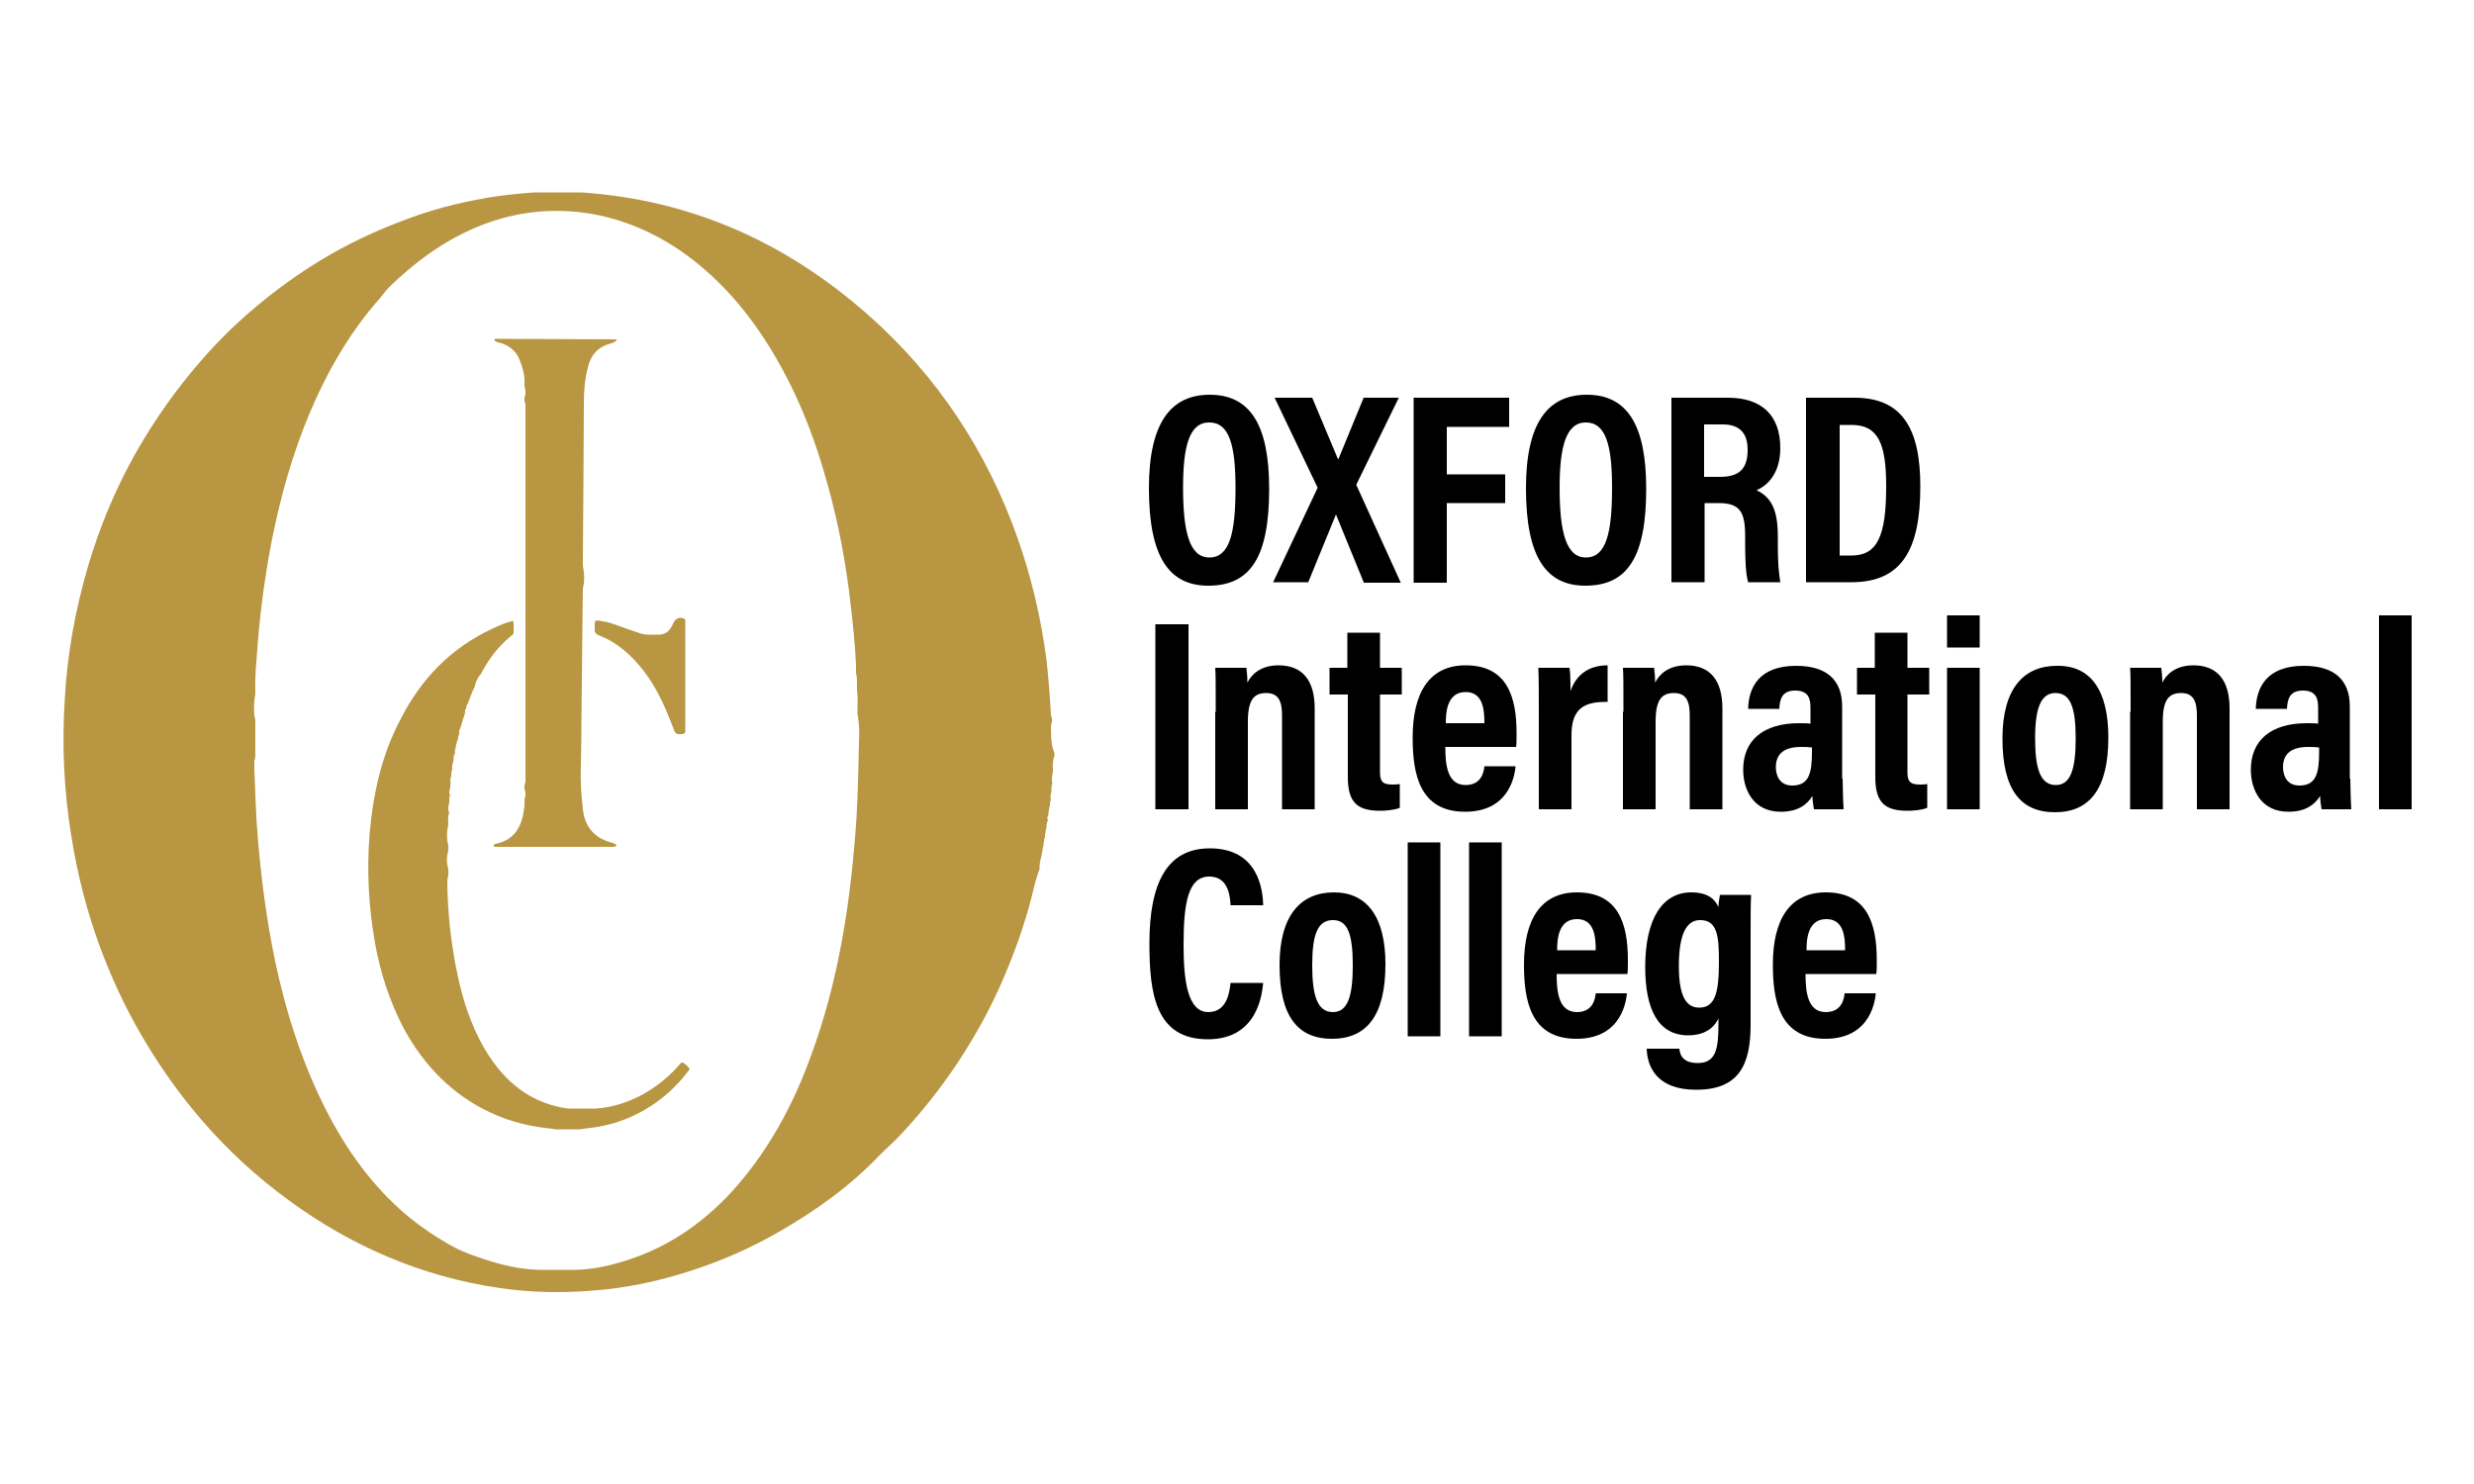 <svg xmlns="http://www.w3.org/2000/svg" xmlns:xlink="http://www.w3.org/1999/xlink" id="Layer_1" x="0px" y="0px" viewBox="0 0 500 300" style="enable-background:new 0 0 500 300;" xml:space="preserve"><style type="text/css">	.st0{fill:#B89642;}</style><g>	<g>		<path class="st0" d="M212.4,146.6c0.3-0.7,0.3-1.3,0-2c-0.2-3.7-0.5-7.5-0.9-11.2c-1.1-8.4-3-16.5-5.8-24.5   c-6.2-17.6-16.2-32.8-30.2-45.2c-16.6-14.7-35.8-23.3-58-24.8c-3.2,0-6.4,0-9.6,0c-3.6,0.3-7.1,0.6-10.6,1.3c-5,0.9-10,2.2-14.8,4   c-6.3,2.3-12.3,5.1-18,8.6c-5.9,3.6-11.4,7.8-16.5,12.5c-2.2,2-4.3,4.2-6.3,6.4c-3.3,3.7-6.3,7.5-9.1,11.6   c-3.2,4.7-6.1,9.6-8.5,14.7c-2.6,5.4-4.7,11-6.4,16.8c-2.5,8.6-4.1,17.4-4.6,26.4c-0.6,9.3-0.2,18.5,1.3,27.7   c2.1,13.5,6.4,26.3,13,38.3c7.8,14,17.9,25.9,30.9,35.4c12.8,9.4,27,15.5,42.8,17.8c6.2,0.9,12.4,1,18.7,0.5   c6.8-0.5,13.3-1.9,19.8-4c6.2-2,12.1-4.6,17.7-7.8c7.5-4.3,14.5-9.3,20.5-15.6c1.4-1.4,2.9-2.7,4.3-4.2c4.2-4.5,8-9.3,11.4-14.4   c3.7-5.6,6.9-11.4,9.5-17.6c2.2-5.2,4.1-10.5,5.5-16c0.4-1.7,0.8-3.4,1.4-5.1c0.1-0.2,0.1-0.3,0.2-0.5c-0.1-1.3,0.4-2.5,0.6-3.8   c0-0.1,0-0.2,0-0.3c0.1-0.2,0.1-0.4,0.2-0.7l0,0c0-0.1,0-0.1,0-0.2c0,0-0.1,0.1-0.1,0.1c0,0,0-0.1,0.1-0.1c0-0.2,0-0.4,0.1-0.6   c0-0.1,0-0.2,0-0.3c0.1-0.2,0.1-0.4,0.2-0.7c0-0.1,0-0.1,0-0.2c0,0,0,0.1,0,0.2c0-0.1,0-0.1,0-0.2c0-0.2,0-0.4,0.1-0.6   c0-0.1,0-0.2,0-0.3c0.1-0.2,0.1-0.4,0.2-0.6c0-0.1,0-0.2,0-0.3c0-0.3,0-0.5,0.1-0.8c0.1-0.2,0.1-0.3,0.2-0.5   c-0.3-0.4,0-0.8,0.1-1.2c0-0.3,0-0.6,0.1-0.8c0-0.3,0-0.6,0.2-0.9c0-0.1,0-0.1,0-0.2c0-0.3,0-0.6,0.1-0.8c0.1-0.2,0.1-0.4,0-0.6   c0-0.4,0-0.8,0.2-1.2c0-0.1,0-0.1,0-0.2c0-0.5,0-0.9,0.1-1.4c0.1-0.2,0.1-0.4,0-0.6c0-0.6,0-1.2,0.2-1.8c0-0.2,0-0.3,0-0.5   c-0.1-0.7,0-1.5,0.1-2.2c0.3-0.6,0.3-1.1,0-1.7C212.4,150.2,212.4,148.4,212.4,146.6z M51.6,140.1   C51.6,140.1,51.6,140.2,51.6,140.1C51.6,140.2,51.6,140.1,51.6,140.1z M110.3,257c0.8,0.1,1.6,0.1,2.4,0.1   C111.9,257.1,111.1,257.1,110.3,257z M173.6,150c-0.1,5.1-0.2,10.2-0.5,15.3c-1.1,16.5-3.5,32.8-9.3,48.4   c-3.2,8.8-7.5,17-13.4,24.3c-6,7.4-13.3,13.1-22.3,16.3c-3.8,1.3-7.6,2.3-11.6,2.4l0,0c-2.5,0-5.1,0-7.6,0   c-3.7-0.1-7.3-0.9-10.9-2.1c-2.1-0.7-4.2-1.4-6.1-2.4c-3.5-1.9-6.8-4.1-9.9-6.7c-6.9-5.9-12.1-13.2-16.2-21.3   c-4.8-9.5-8-19.5-10.2-29.9c-1.7-8.2-2.8-16.5-3.5-24.9c-0.4-4.6-0.5-9.3-0.7-13.9c0-0.6,0-1.1,0-1.7c0-1.1-0.1-2.3-0.1-3.4   c0,1.1,0,2.3,0.1,3.4c0.2-0.4,0.2-0.9,0.2-1.4c0-2.1,0-4.2,0-6.3c0-0.5,0-0.9-0.2-1.4c-0.1-1.5-0.1-2.9,0.2-4.4c0,0,0,0,0,0   c0-0.2,0-0.5,0-0.7c-0.1-2.8,0.2-5.6,0.4-8.4c0.4-5.4,1-10.7,1.9-16.1c0.5-3.2,1.1-6.4,1.8-9.5c1.9-8.6,4.5-17,8.2-25.1   c3.3-7.2,7.4-14,12.7-20c0.7-0.8,1.3-1.7,2.1-2.5c3.7-3.6,7.7-6.8,12.2-9.4c7.5-4.3,15.5-6.4,24-5.9c8.2,0.5,15.7,3.3,22.5,7.9   c7.4,5.1,13.2,11.7,17.9,19.2c5.5,8.8,9.3,18.3,12,28.3c2.2,7.9,3.7,15.9,4.6,24c0.5,4.1,0.9,8.2,1.1,12.3c0,0.4,0,0.7,0,1.1   c0.1,0.1,0.1,0.2,0.1,0.2c0-0.1,0-0.2-0.1-0.2c0,0.2,0,0.3,0,0.5c0.2,0.8,0.2,1.6,0.2,2.4c0,0.3,0,0.6,0,0.8   c0.1,1.2,0.2,2.4,0.1,3.6c0.1,0.3,0.1,0.5,0.1,0.8c0-0.3,0-0.5-0.1-0.8c0,0.5,0,1.1,0,1.6C173.7,146.5,173.7,148.3,173.6,150z"></path>		<path class="st0" d="M211.6,164.1c0,0.3,0,0.6-0.1,0.8C211.7,164.7,211.7,164.4,211.6,164.1z"></path>		<path class="st0" d="M173.4,139.6c0-0.3,0-0.6,0-0.8C173.2,139,173.2,139.3,173.4,139.6z"></path>		<path class="st0" d="M136.9,215.7c-2.1,2.3-4.5,4.2-7.3,5.7c-2.9,1.5-5.9,2.5-9.2,2.7c-1.6,0-3.3,0-4.9,0c-0.5,0-0.9,0-1.4-0.1   c-5.3-0.9-9.6-3.5-13-7.5c-3.4-4-5.5-8.6-7.1-13.5c-1.6-5.2-2.5-10.5-3.1-15.8c-0.3-3.1-0.5-6.2-0.5-9.3c0.3-1,0.3-2.1,0-3.1   c-0.1-0.7-0.1-1.3,0-2c0.3-0.9,0.3-1.9,0-2.8c-0.1-1.1-0.1-2.1,0.2-3.2c0-0.2,0-0.3,0-0.5c0,0.1-0.1,0.1-0.1,0.2   c0-0.1,0-0.1,0.1-0.2c-0.1-0.5,0-0.9,0-1.4c0.2-0.4,0.2-0.7,0-1.1c0-0.5,0-1,0.2-1.5c0-0.1,0-0.1,0-0.2c0,0,0,0,0,0.1   c0,0,0,0.1,0,0.1c0,0,0-0.1,0-0.1c0,0,0,0,0-0.1c0-0.3,0-0.5,0-0.8c0-0.3,0-0.6,0-0.8c0-0.4,0-0.8,0.2-1.2c0-0.1,0-0.1,0-0.2   c0-0.2,0-0.4,0-0.6c0.1-0.2,0.1-0.4,0-0.6c0-0.3,0-0.6,0.2-0.9c0-0.1,0-0.1,0-0.2c0,0,0,0,0,0c0,0,0,0,0,0c0-0.2,0-0.4,0-0.5   c0-0.1,0-0.2,0-0.3c0,0.1,0,0.2,0,0.3c0.1-0.3,0.1-0.5,0.2-0.8c0,0-0.1,0.1-0.1,0.1c0,0,0-0.1,0.1-0.1c-0.1-0.4,0-0.8,0.1-1.2   c0.1-0.3,0.1-0.5,0.2-0.8c-0.1-0.3,0-0.6,0.1-0.9c0.1-0.2,0.1-0.3,0.2-0.5c-0.2-0.3,0-0.6,0.1-0.9c0-0.1,0-0.2,0-0.3   c0.1-0.4,0.2-0.8,0.3-1.1c0,0,0,0,0,0c0.1-0.2,0.1-0.3,0.2-0.5c-0.1-0.2,0-0.4,0.1-0.6c0-0.2,0.1-0.4,0.1-0.5c0-0.2,0-0.4,0-0.6   c0.1-0.1,0.1-0.2,0.2-0.3c0,0,0,0-0.1,0c0,0,0,0,0.1,0c0.2-0.7,0.4-1.3,0.6-2c0.1-0.2,0.1-0.3,0.2-0.5c0,0,0,0,0,0   c0-0.1,0-0.2,0.1-0.4c0-0.1,0-0.2,0.1-0.3c0-0.2,0-0.4,0-0.6c0.1-0.1,0.1-0.2,0.2-0.3c0-0.2,0.1-0.4,0.1-0.6   c0.1-0.1,0.1-0.2,0.2-0.3c0.5-1.1,0.8-2.3,1.4-3.4c0-0.1,0.1-0.2,0.1-0.3c0.1-0.7,0.5-1.4,0.9-2c0.1-0.1,0.1-0.2,0.2-0.2   c1.5-2.9,3.4-5.5,5.9-7.6c0.3-0.3,0.8-0.5,0.8-0.9c0-0.8,0.1-1.6-0.1-2.4c-1.5,0.4-2.8,0.9-4,1.5c-8.5,3.9-14.6,10.2-18.8,18.5   c-3.8,7.2-5.5,15-6.2,23.1c-0.6,7.4-0.2,14.8,1.1,22.1c1.1,6.1,3,11.9,5.9,17.4c4.1,7.4,9.7,13.2,17.4,16.8   c4,1.9,8.3,2.9,12.7,3.3c0.1,0,0.3,0.1,0.4,0.1c1.7,0,3.4,0,5,0c0.2,0,0.5-0.1,0.7-0.1c0.2,0,0.4-0.1,0.6-0.1   c5.4-0.5,10.3-2.4,14.6-5.6c2.4-1.8,4.5-3.9,6.3-6.4c-0.2-0.2-0.3-0.4-0.4-0.5C137.7,214.4,137.9,214.6,136.9,215.7z"></path>		<path class="st0" d="M101.4,69.4c1.8,0.6,3.1,1.8,3.7,3.6c0.6,1.5,1,3,0.9,4.7c0,0.1,0,0.3,0,0.4c0,0,0-0.1,0-0.1c0,0,0,0.1,0,0.1   c0.2,0.5,0.2,1.1,0.2,1.6c-0.3,0.7-0.3,1.3,0,2c0,0.5,0,0.9,0,1.4c0,24.5,0,49,0,73.6c0,0.5,0,0.9,0,1.4c-0.3,0.7-0.3,1.3,0,2   c0,0.5,0,1-0.2,1.5c0,0.2,0,0.3,0,0.5c0-0.1,0.1-0.2,0.1-0.2c0,0.1,0,0.2-0.1,0.2c0,0.3,0,0.6,0,0.8c-0.4,3.7-1.6,6.8-5.8,7.7   c-0.2,0-0.5,0.1-0.4,0.5c0.1,0,0.2,0.1,0.4,0.1c7.8,0,15.7,0,23.5,0c0.2,0,0.5,0,0.7-0.1c0,0,0.1-0.1,0.1-0.1c0,0,0-0.1,0.1-0.2   c-0.5-0.4-1.2-0.5-1.8-0.7c-1.7-0.6-3.1-1.6-4-3.2c-0.8-1.4-1-2.9-1.1-4.4c-0.6-4.7-0.2-9.4-0.2-14c0-0.1,0-0.2,0-0.3   c0-0.4,0-0.8,0-1.3c0.1-6.6,0.1-13.3,0.2-19.9c0-2.7,0.1-5.4,0.1-8.1c0,0,0,0,0,0c0.4-1.5,0.3-3,0-4.5c0-0.5,0-1,0-1.5   c0-4.4,0.1-8.8,0.1-13.2c0-6.1,0.1-12.2,0.1-18.3c0-2.4,0.2-4.8,0.8-7.1c0.6-2.6,2.1-4.2,4.7-4.9c0.4-0.1,0.8-0.2,1.2-0.8   c-8.2,0-16.1-0.1-24.1-0.1c-0.3,0-0.6-0.1-0.7,0.3C100.2,69.2,100.9,69.2,101.4,69.4z M106.2,77.8   C106.2,77.8,106.2,77.7,106.2,77.8C106.2,77.7,106.2,77.8,106.2,77.8z"></path>		<path class="st0" d="M120.3,125.5c-0.2,0.5-0.1,1-0.1,1.5c-0.1,0.8,0.2,1.2,1,1.5c2.5,1,4.6,2.5,6.5,4.4c2.1,2.1,3.8,4.5,5.2,7.1   c1.3,2.4,2.3,4.9,3.3,7.5c0.3,0.9,0.7,1,1.7,0.9c0.9-0.1,0.5-0.8,0.6-1.3c0-0.1,0-0.2,0-0.3c0-6.8,0-13.5,0-20.3c0-0.3,0-0.7,0-1   c0-0.3-0.1-0.4-0.4-0.5c-0.9-0.3-1.6,0.1-2,0.9c-0.5,1.3-1.3,2.3-2.8,2.4c-0.8,0-1.6,0-2.4,0c-1,0-1.9-0.4-2.8-0.7   c-1.9-0.6-3.7-1.4-5.6-1.9C121.8,125.7,121.1,125.3,120.3,125.5z"></path>		<path class="st0" d="M90.9,160.4c0,0.3,0,0.6,0,0.8C91.1,161,91.1,160.7,90.9,160.4z"></path>		<path class="st0" d="M93,148c0,0.2-0.1,0.4-0.1,0.5C93,148.4,93,148.2,93,148z"></path>	</g>	<g>		<g>			<path d="M256.5,98.8c0,13.7-3.7,19.6-12.3,19.6c-8,0-12-5.9-12-19.7c0-13.5,4.6-18.9,12.3-18.9C252.6,79.8,256.5,85.8,256.5,98.8    z M239.1,98.6c0,8.9,1.3,14.1,5.3,14.1c4.1,0,5.3-4.9,5.3-14.1c0-8.7-1.3-13.2-5.3-13.2C240.3,85.4,239.1,90.3,239.1,98.6z"></path>			<path d="M275.6,117.7L270,104H270l-5.6,13.7h-7.1l9-19.1l-8.7-18.2h7.6l5.2,12.4l0.1,0l5.1-12.4h7.1l-8.6,17.6l9,19.8H275.6z"></path>			<path d="M285.8,80.4H305v5.9h-12.6v9.6h11.8v5.8h-11.8v16.1h-6.7V80.4z"></path>			<path d="M332.7,98.8c0,13.7-3.7,19.6-12.3,19.6c-8,0-12-5.9-12-19.7c0-13.5,4.6-18.9,12.3-18.9C328.8,79.8,332.7,85.8,332.7,98.8    z M315.2,98.6c0,8.9,1.3,14.1,5.3,14.1c4.1,0,5.3-4.9,5.3-14.1c0-8.7-1.3-13.2-5.3-13.2C316.5,85.4,315.2,90.3,315.2,98.6z"></path>			<path d="M344.5,101.8v15.9h-6.7V80.4h11.4c6.8,0,10.6,3.5,10.6,10.2c0,5.4-2.9,7.7-4.8,8.5c2.9,1.4,4.3,3.8,4.3,9.3v1.5    c0,4.2,0.2,5.8,0.5,7.8h-6.5c-0.5-1.7-0.6-4.7-0.6-7.9v-1.4c0-5-1.1-6.7-5.4-6.7H344.5z M344.5,96.4h3.1c4,0,5.6-1.7,5.6-5.5    c0-3.2-1.5-5.1-5-5.1h-3.8V96.4z"></path>			<path d="M365.1,80.4h9.7c9.6,0,13.3,6.2,13.3,17.9c0,12.6-3.6,19.4-13.9,19.4h-9.2V80.4z M371.8,112.3h2.4c5.2,0,7-3.9,7-14    c0-8.6-1.6-12.4-7-12.4h-2.4V112.3z"></path>		</g>		<g>			<path d="M240.2,126.2v37.4h-6.7v-37.4H240.2z"></path>			<path d="M245.7,143.9c0-5.9,0-7.4-0.1-8.9h6.3c0.1,0.7,0.2,1.9,0.2,3c0.8-1.6,2.6-3.5,6.3-3.5c4.7,0,7.3,2.9,7.3,8.7v20.4h-6.6    v-18.9c0-2.8-0.6-4.6-3.2-4.6c-2.5,0-3.7,1.4-3.7,5.8v17.7h-6.6V143.9z"></path>			<path d="M268.6,135h3.7v-7.1h6.6v7.1h4.4v5.4h-4.4v15.6c0,1.7,0.3,2.6,2.4,2.6c0.7,0,1.1,0,1.6-0.1v4.8c-1.2,0.5-3,0.6-4,0.6    c-4.6,0-6.5-1.7-6.5-6.8v-16.7h-3.7V135z"></path>			<path d="M292.1,151c0,3.6,0.4,7.7,4.1,7.7c3.3,0,3.7-2.8,3.8-3.8h6.3c-0.1,0.9-0.7,9.2-10.2,9.2c-9.3,0-10.6-7.8-10.6-15    c0-9.1,3.4-14.6,10.7-14.6c8.3,0,10.3,6.2,10.3,13.7c0,1,0,2.3-0.1,2.8H292.1z M300,146.2c0-2.8-0.3-6.3-3.8-6.3    c-3.8,0-4,4.2-4,6.3H300z"></path>			<path d="M311,144.7c0-4.7,0-7.6-0.1-9.7h6.3c0.1,0.5,0.2,1.7,0.2,4.7c1.1-3.2,3.6-5.2,7.5-5.2v7.4c-4.7-0.1-7.3,1.3-7.3,6.7v15    H311V144.7z"></path>			<path d="M328.1,143.9c0-5.9,0-7.4-0.1-8.9h6.3c0.1,0.7,0.2,1.9,0.2,3c0.8-1.6,2.6-3.5,6.3-3.5c4.7,0,7.3,2.9,7.3,8.7v20.4h-6.6    v-18.9c0-2.8-0.6-4.6-3.2-4.6c-2.5,0-3.7,1.4-3.7,5.8v17.7h-6.6V143.9z"></path>			<path d="M372.4,157.4c0,1.4,0.1,4.9,0.2,6.2h-6c-0.1-0.6-0.3-1.8-0.3-2.7c-1.1,1.8-3,3.2-6.4,3.2c-5.5,0-7.6-4.4-7.6-8.5    c0-5.9,4-9.4,11.3-9.4c1,0,1.7,0,2.3,0.1v-3.1c0-1.7-0.2-3.6-3.1-3.6c-2.7,0-3.1,1.8-3.2,3.7h-6.3c0.1-4.2,2.1-8.7,9.7-8.7    c6.1,0,9.3,2.8,9.3,8.2V157.4z M366.1,151.1c-0.7-0.1-1.3-0.1-2.1-0.1c-3.8,0-5.1,1.7-5.1,4.1c0,1.7,0.8,3.7,3.3,3.7    c3.4,0,4-2.5,4-6.8V151.1z"></path>			<path d="M375.2,135h3.7v-7.1h6.6v7.1h4.4v5.4h-4.4v15.6c0,1.7,0.3,2.6,2.4,2.6c0.7,0,1.1,0,1.6-0.1v4.8c-1.2,0.5-3,0.6-4,0.6    c-4.6,0-6.5-1.7-6.5-6.8v-16.7h-3.7V135z"></path>			<path d="M393.5,135h6.6v28.6h-6.6V135z M393.5,124.4h6.6v6.5h-6.6V124.4z"></path>			<path d="M426.1,149.1c0,10.4-3.8,15.1-10.8,15.1c-6.9,0-10.6-4.5-10.6-14.9c0-10.1,4.3-14.7,11-14.7    C422.5,134.5,426.1,139.5,426.1,149.1z M415.4,140.1c-2.9,0-4.1,3-4.1,9.1c0,6.1,1,9.5,4.2,9.5c3,0,4-3.3,4-9.4    C419.5,142.9,418.4,140.1,415.4,140.1L415.4,140.1z"></path>			<path d="M430.6,143.9c0-5.9,0-7.4-0.1-8.9h6.3c0.1,0.7,0.2,1.9,0.2,3c0.8-1.6,2.6-3.5,6.3-3.5c4.7,0,7.3,2.9,7.3,8.7v20.4h-6.6    v-18.9c0-2.8-0.6-4.6-3.2-4.6c-2.5,0-3.7,1.4-3.7,5.8v17.7h-6.6V143.9z"></path>			<path d="M475,157.4c0,1.4,0.1,4.9,0.2,6.2h-6c-0.1-0.6-0.3-1.8-0.3-2.7c-1.1,1.8-3,3.2-6.4,3.2c-5.5,0-7.6-4.4-7.6-8.5    c0-5.9,4-9.4,11.3-9.4c1,0,1.7,0,2.3,0.1v-3.1c0-1.7-0.2-3.6-3.1-3.6c-2.7,0-3.1,1.8-3.2,3.7h-6.3c0.1-4.2,2.1-8.7,9.7-8.7    c6.1,0,9.3,2.8,9.3,8.2V157.4z M468.6,151.1c-0.7-0.1-1.3-0.1-2.1-0.1c-3.8,0-5.1,1.7-5.1,4.1c0,1.7,0.8,3.7,3.3,3.7    c3.4,0,4-2.5,4-6.8V151.1z"></path>			<path d="M480.8,163.6v-39.2h6.6v39.2H480.8z"></path>		</g>		<g>			<path d="M255.3,198.6c-0.2,1.9-0.9,11.5-11.2,11.5c-10.6,0-11.8-9.3-11.8-19.4c0-12.1,3.5-19.2,12.2-19.2    c9.9,0,10.7,8.5,10.8,11.5h-6.6c-0.1-1.3-0.2-5.8-4.3-5.8c-4.2,0-5.2,5.1-5.2,13.7c0,7,0.7,13.7,5,13.7c4,0,4.3-4.5,4.5-5.9    H255.3z"></path>			<path d="M280,194.9c0,10.4-3.8,15.1-10.8,15.1c-6.9,0-10.6-4.5-10.6-14.9c0-10.1,4.3-14.7,11-14.7    C276.3,180.4,280,185.4,280,194.9z M265.2,195.1c0,6.1,1,9.5,4.2,9.5c3,0,4-3.3,4-9.4c0-6.3-1-9.2-4-9.2    C266.3,186,265.2,188.9,265.2,195.1z"></path>			<path d="M284.5,209.5v-39.2h6.6v39.2H284.5z"></path>			<path d="M296.9,209.5v-39.2h6.6v39.2H296.9z"></path>			<path d="M314.6,196.9c0,3.6,0.4,7.7,4.1,7.7c3.3,0,3.7-2.8,3.8-3.8h6.3c-0.1,0.9-0.7,9.2-10.2,9.2c-9.3,0-10.6-7.8-10.6-15    c0-9.1,3.4-14.6,10.7-14.6c8.3,0,10.3,6.2,10.3,13.7c0,1,0,2.3-0.1,2.8H314.6z M322.5,192.1c0-2.8-0.3-6.3-3.8-6.3    c-3.8,0-4,4.2-4,6.3H322.5z"></path>			<path d="M353.8,207.2c0,8.1-2.4,13.1-11,13.1c-8.1,0-9.9-4.8-10-8.3h6.6c0.1,0.9,0.4,2.9,3.7,2.9c3.6,0,4.2-2.7,4.2-7.7v-1.3    c-1.1,2.3-3.3,3.4-6.1,3.4c-6.1,0-8.7-5.3-8.7-13.8c0-9.8,3.5-15.1,9.3-15.1c3.8,0,5,1.8,5.5,3c0-0.9,0.2-1.8,0.3-2.5h6.3    c-0.1,1.8-0.1,4.6-0.1,8.6V207.2z M339.3,195.3c0,5.9,1.4,8.4,4.1,8.4c3.3,0,4-3.2,4-9.3c0-5.1-0.3-8.4-3.8-8.4    C340.8,186,339.3,188.9,339.3,195.3z"></path>			<path d="M364.9,196.9c0,3.6,0.4,7.7,4.1,7.7c3.3,0,3.7-2.8,3.8-3.8h6.3c-0.1,0.9-0.7,9.2-10.2,9.2c-9.3,0-10.6-7.8-10.6-15    c0-9.1,3.4-14.6,10.7-14.6c8.3,0,10.3,6.2,10.3,13.7c0,1,0,2.3-0.1,2.8H364.9z M372.9,192.1c0-2.8-0.3-6.3-3.8-6.3    c-3.8,0-4,4.2-4,6.3H372.9z"></path>		</g>	</g></g></svg>